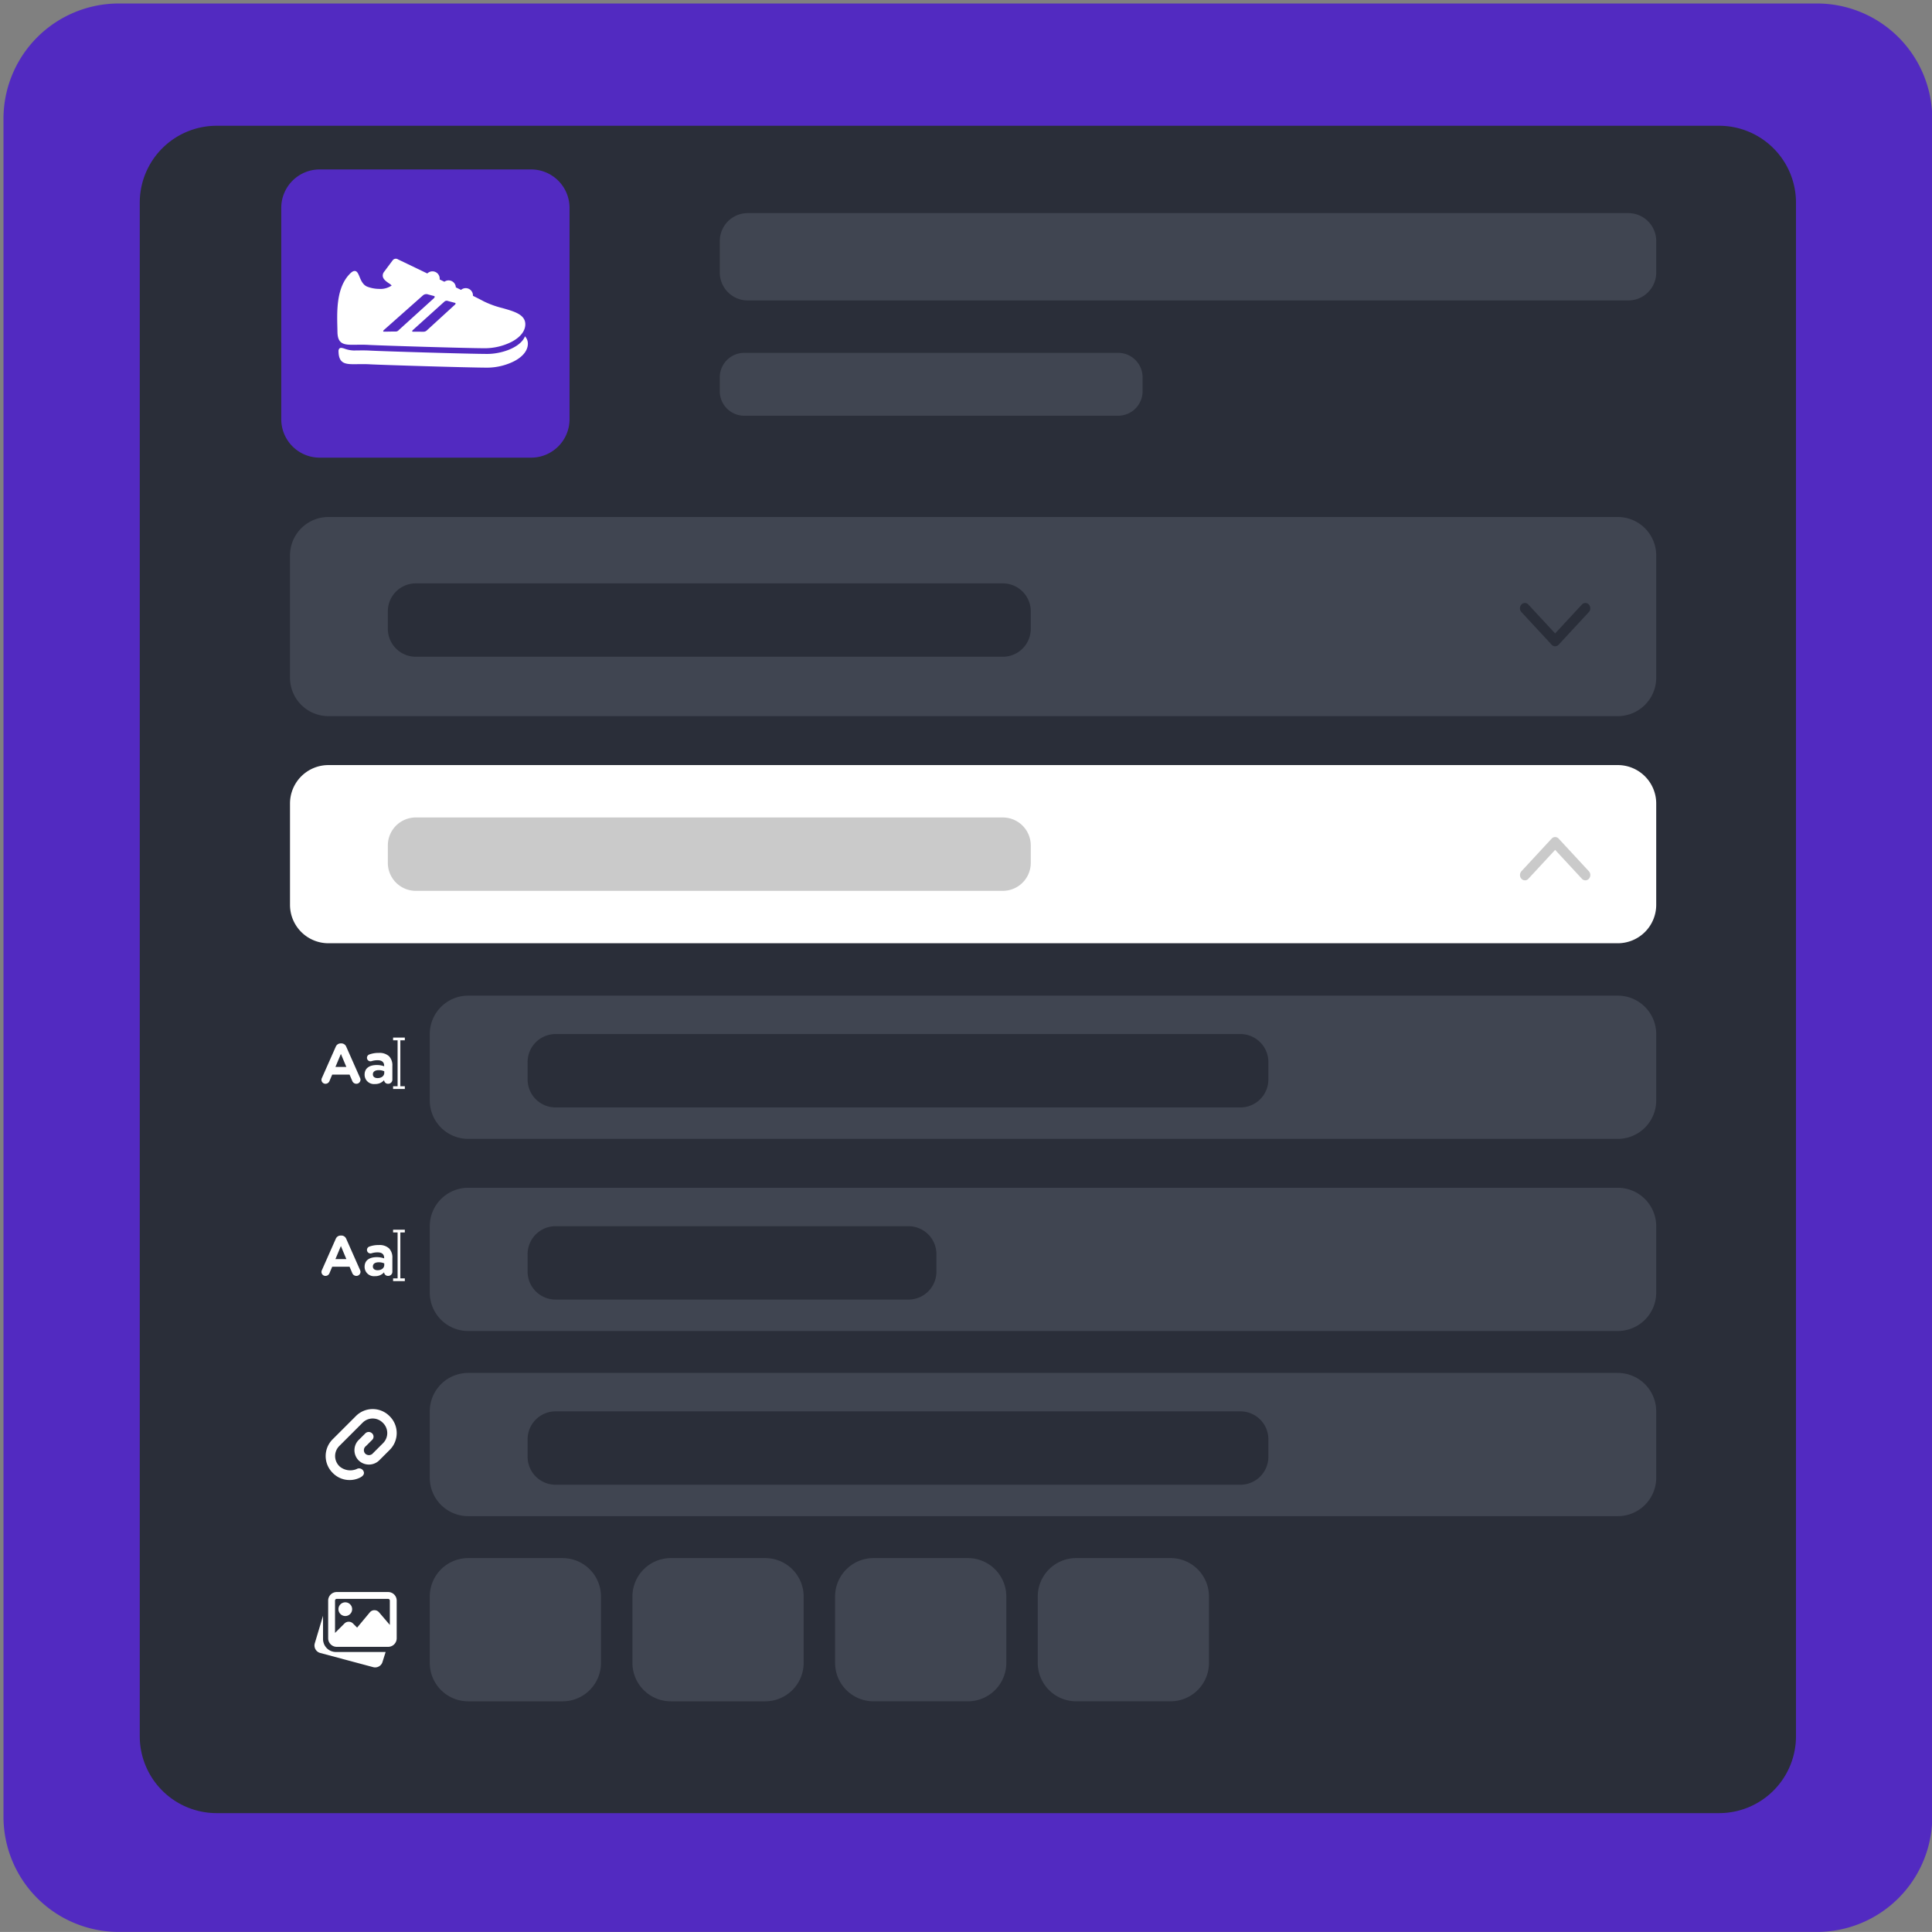 <svg xmlns="http://www.w3.org/2000/svg" xmlns:xlink="http://www.w3.org/1999/xlink" width="552" height="551.989" viewBox="0 0 552 551.989">
  <rect x="0" y="0" width="552" height="551.989" fill="#808080" stroke="none"/>
  <defs>
    <clipPath id="clip-path">
      <path id="Path_36068" data-name="Path 36068" d="M.03,408.537h552V-143.451H.03Z" transform="translate(-0.03 143.451)" fill="#522ac1"/>
    </clipPath>
  </defs>
  <g id="Group_4425" data-name="Group 4425" transform="translate(-0.03 143.451)">
    <g id="Group_4424" data-name="Group 4424" transform="translate(0.03 -143.451)" clip-path="url(#clip-path)">
      <g id="Group_4357" data-name="Group 4357" transform="translate(0.996 0.999)">
        <g id="Group_4356" data-name="Group 4356">
          <path id="Path_36034" data-name="Path 36034" d="M383.48,0a32.942,32.942,0,0,1,32.945,32.939v485.1a32.942,32.942,0,0,1-32.945,32.939H-101.708a32.942,32.942,0,0,1-32.945-32.939V32.939A32.941,32.941,0,0,1-101.708,0Z" transform="translate(134.652)" fill="#522ac1"/>
        </g>
      </g>
      <g id="Group_4359" data-name="Group 4359" transform="translate(39.931 35.935)">
        <g id="Group_4358" data-name="Group 4358" transform="translate(0 0)">
          <path id="Path_36035" data-name="Path 36035" d="M333.975,0a21.962,21.962,0,0,1,21.963,21.959V460.145A21.962,21.962,0,0,1,333.975,482.1H-95.306a21.962,21.962,0,0,1-21.963-21.959V21.959A21.962,21.962,0,0,1-95.306,0Z" transform="translate(117.27)" fill="#2a2e39"/>
        </g>
      </g>
      <g id="Group_4361" data-name="Group 4361" transform="translate(162.725 48.411) rotate(90)">
        <g id="Group_4360" data-name="Group 4360" transform="translate(0 0)">
          <path id="Path_36036" data-name="Path 36036" d="M71.367,0a10.981,10.981,0,0,1,10.98,10.982v60.4a10.981,10.981,0,0,1-10.98,10.982H10.98A10.981,10.981,0,0,1,0,71.38v-60.4A10.981,10.981,0,0,1,10.98,0Z" transform="translate(0)" fill="#522ac1"/>
        </g>
      </g>
      <g id="Group_4363" data-name="Group 4363" transform="translate(205.654 60.889)">
        <g id="Group_4362" data-name="Group 4362" transform="translate(0)">
          <path id="Path_36037" data-name="Path 36037" d="M192.109,0A7.986,7.986,0,0,1,200.1,7.985v8.983a7.986,7.986,0,0,1-7.987,7.985H-59.469a7.986,7.986,0,0,1-7.987-7.985V7.985A7.986,7.986,0,0,1-59.469,0Z" transform="translate(67.456)" fill="#404551"/>
        </g>
      </g>
      <g id="Group_4365" data-name="Group 4365" transform="translate(205.654 100.814)">
        <g id="Group_4364" data-name="Group 4364">
          <path id="Path_36038" data-name="Path 36038" d="M84.233,0a6.988,6.988,0,0,1,6.988,6.987V10.98a6.988,6.988,0,0,1-6.988,6.987H-22.589a6.988,6.988,0,0,1-6.988-6.987V6.987A6.988,6.988,0,0,1-22.589,0Z" transform="translate(29.577)" fill="#404551"/>
        </g>
      </g>
      <g id="Group_4367" data-name="Group 4367" transform="translate(96.715 96.081)">
        <g id="Group_4366" data-name="Group 4366" transform="translate(0 0)">
          <path id="Path_36039" data-name="Path 36039" d="M39.663.306l-.281-.413-.233.442c-1.516,2.881-6.559,4.6-10.558,4.6-5.091,0-30.231-.765-33.5-.951-.647-.038-1.323-.056-2.126-.056-.5,0-.961.006-1.41.012-.389,0-.756.01-1.1.01a8.158,8.158,0,0,1-2.607-.5,3.681,3.681,0,0,0-1.023-.244.684.684,0,0,0-.508.194,1.1,1.1,0,0,0-.234.819c.05,3.388,1.844,3.649,4.373,3.649.347,0,.717,0,1.109-.01.446-.006.906-.012,1.4-.012.792,0,1.457.017,2.1.055,3.277.187,28.441.952,33.539.952a17.316,17.316,0,0,0,7.65-1.837C38.781,5.7,40.178,3.915,40.178,2a2.961,2.961,0,0,0-.515-1.7" transform="translate(13.927 0.107)" fill="#fff"/>
        </g>
      </g>
      <g id="Group_4369" data-name="Group 4369" transform="translate(96.342 73.92)">
        <g id="Group_4368" data-name="Group 4368" transform="translate(0 0)">
          <path id="Path_36040" data-name="Path 36040" d="M3.265,18.2c.344,0,.712,0,1.1-.01.442-.006.9-.012,1.391-.012.788,0,1.447.018,2.076.055,3.251.187,28.221.952,33.278.952A17.07,17.07,0,0,0,48.7,17.349c2.516-1.324,3.9-3.105,3.9-5.016,0-2.771-3.162-3.665-6.509-4.613a26.865,26.865,0,0,1-5.307-1.905c-.719-.386-1.814-.945-3.149-1.613,0-.039.006-.077.006-.116a2.067,2.067,0,0,0-3.411-1.571l-1.484-.728A2.063,2.063,0,0,0,29.479.19L28.122-.469a2.066,2.066,0,0,0-1.808-2.3,2.066,2.066,0,0,0-1.711.595C20.192-4.3,16.576-6.031,16.252-6.185a1.139,1.139,0,0,0-.638-.206,1.152,1.152,0,0,0-.916.464L12.262-2.66a1.72,1.72,0,0,0-.381,1.325C12.026-.469,12.92.144,13.637.637a3.483,3.483,0,0,1,.779.63,5.648,5.648,0,0,1-3.555.966,9.83,9.83,0,0,1-3.318-.6c-1.324-.482-1.871-1.8-2.31-2.867-.367-.888-.685-1.656-1.391-1.656-.535,0-1.154.48-2.074,1.609C-1.357,2.691-1.211,8.759-1.1,13.194c.011.474.022.93.029,1.363C-1.026,17.94.754,18.2,3.265,18.2m26.19-12.31a.982.982,0,0,1,.9-.249c.431.129,1.451.4,2.075.558.533.133.052.552.052.552l-8.1,7.41a1.332,1.332,0,0,1-.836.305c-.807,0-2.371-.006-3.008-.006-.53,0-.09-.447-.09-.447ZM23.29,4.142a1.489,1.489,0,0,1,1.375-.378c.38.121,1.272.341,1.841.5.486.136-.029.638-.03.639L16.453,13.985a1.121,1.121,0,0,1-1.02.424c-.882,0-2.564.04-3.252.04-.389,0-.043-.418-.044-.418Z" transform="translate(1.146 6.391)" fill="#fff"/>
        </g>
      </g>
      <g id="Group_4371" data-name="Group 4371" transform="translate(82.859 218.594)">
        <g id="Group_4370" data-name="Group 4370" transform="translate(0 0)">
          <path id="Path_36041" data-name="Path 36041" d="M280.775,0a10.981,10.981,0,0,1,10.982,10.98V39.926a10.981,10.981,0,0,1-10.982,10.98H-87.608a10.981,10.981,0,0,1-10.982-10.98V10.98A10.981,10.981,0,0,1-87.608,0Z" transform="translate(98.589)" fill="#fff"/>
        </g>
      </g>
      <g id="Group_4373" data-name="Group 4373" transform="translate(112.31 296.449)">
        <g id="Group_4372" data-name="Group 4372" transform="translate(0 0)">
          <path id="Path_36042" data-name="Path 36042" d="M2.483.578V-.2H-.872V.578H.416V13.705H-.872v.781H2.483v-.781H1.2V.578Z" transform="translate(0.872 0.203)" fill="#fff"/>
        </g>
      </g>
      <g id="Group_4375" data-name="Group 4375" transform="translate(91.844 298.114)">
        <g id="Group_4374" data-name="Group 4374" transform="translate(0 0)">
          <path id="Path_36043" data-name="Path 36043" d="M.107,7.289,4.034-1.578a1.529,1.529,0,0,1,1.449-.981h.145a1.51,1.51,0,0,1,1.433.981l3.927,8.867a1.221,1.221,0,0,1,.129.5A1.175,1.175,0,0,1,9.957,8.978H9.941a1.263,1.263,0,0,1-1.193-.853l-.757-1.77H3.036L2.248,8.206A1.218,1.218,0,0,1,1.1,8.978,1.14,1.14,0,0,1-.038,7.841V7.82a1.313,1.313,0,0,1,.145-.531M7.075,4.171,5.515.45,3.956,4.171Z" transform="translate(0.038 2.559)" fill="#fff"/>
        </g>
      </g>
      <g id="Group_4377" data-name="Group 4377" transform="translate(104.172 300.821)">
        <g id="Group_4376" data-name="Group 4376" transform="translate(0 0)">
          <path id="Path_36044" data-name="Path 36044" d="M0,4.629V4.6C0,2.715,1.433,1.845,3.476,1.845A6.144,6.144,0,0,1,5.585,2.2V2.055c0-1.014-.628-1.577-1.851-1.577a5.638,5.638,0,0,0-1.69.242,1.049,1.049,0,0,1-.354.064A1,1,0,0,1,.676-.2V-.215a1.013,1.013,0,0,1,.66-.949,7.518,7.518,0,0,1,2.752-.45A3.985,3.985,0,0,1,7-.649,3.756,3.756,0,0,1,7.935,2.1V6.029A1.175,1.175,0,0,1,6.76,7.2H6.744A1.1,1.1,0,0,1,5.569,6.189V6.173a3.318,3.318,0,0,1-2.608,1.1A2.667,2.667,0,0,1,0,4.629m5.617-.563V3.632a3.789,3.789,0,0,0-1.561-.321c-1.046,0-1.69.418-1.69,1.191v.032c0,.66.547,1.046,1.336,1.046,1.143,0,1.916-.629,1.916-1.513" transform="translate(0 1.625)" fill="#fff"/>
        </g>
      </g>
      <g id="Group_4379" data-name="Group 4379" transform="translate(89.849 461.653)">
        <g id="Group_4378" data-name="Group 4378" transform="translate(0 0)">
          <path id="Path_36045" data-name="Path 36045" d="M4.527,7.655A3.665,3.665,0,0,1,1.06,5.16l-.034-.113a3.579,3.579,0,0,1-.17-1.061V-2.688L-1.519,5.237A2.222,2.222,0,0,0,.039,7.932l15.142,4.054a2.236,2.236,0,0,0,.564.073,2.181,2.181,0,0,0,2.115-1.6l.882-2.8Z" transform="translate(1.59 2.688)" fill="#fff"/>
        </g>
      </g>
      <g id="Group_4381" data-name="Group 4381" transform="translate(96.699 457.804)">
        <g id="Group_4380" data-name="Group 4380" transform="translate(0 0)">
          <path id="Path_36046" data-name="Path 36046" d="M1.449,2.9A1.957,1.957,0,1,0-.509.94,1.958,1.958,0,0,0,1.449,2.9" transform="translate(0.509 1.017)" fill="#fff"/>
        </g>
      </g>
      <g id="Group_4383" data-name="Group 4383" transform="translate(93.763 454.866)">
        <g id="Group_4382" data-name="Group 4382" transform="translate(0 0)">
          <path id="Path_36047" data-name="Path 36047" d="M12.679,0H-2.005A2.451,2.451,0,0,0-4.452,2.447V13.213a2.451,2.451,0,0,0,2.447,2.447H12.679a2.451,2.451,0,0,0,2.448-2.447V2.447A2.45,2.45,0,0,0,12.679,0ZM-2.005,1.957H12.679a.489.489,0,0,1,.489.489V9.4L10.074,5.787a1.752,1.752,0,0,0-1.313-.6,1.709,1.709,0,0,0-1.308.618L3.817,10.169,2.636,8.985a1.718,1.718,0,0,0-2.428,0l-2.7,2.7V2.447a.488.488,0,0,1,.488-.49Z" transform="translate(4.452)" fill="#fff"/>
        </g>
      </g>
      <g id="Group_4385" data-name="Group 4385" transform="translate(93.048 402.588)">
        <g id="Group_4384" data-name="Group 4384" transform="translate(0 0)">
          <path id="Path_36048" data-name="Path 36048" d="M9.784,6.565a1.283,1.283,0,0,0,.153-1.809c-.03-.035-.061-.068-.094-.1A1.373,1.373,0,0,0,7.9,4.632l-.025.025-1.7,1.7a4.146,4.146,0,0,0-.337,5.854q.061.069.126.135a4.214,4.214,0,0,0,5.958-.051l.1-.1,2.865-2.863a6.756,6.756,0,0,0,0-9.544l-.115-.115a6.758,6.758,0,0,0-9.547,0L-1.461,6.353a6.755,6.755,0,0,0,0,9.545l.115.115a6.708,6.708,0,0,0,7.731,1.264c.7-.341,1.457-.989.956-1.9a1.4,1.4,0,0,0-1.9-.56l-.057.033A4.714,4.714,0,0,1,.564,14.1l-.115-.117a4.053,4.053,0,0,1,0-5.726L7.132,1.58a4.054,4.054,0,0,1,5.727,0l.117.115a4.054,4.054,0,0,1,0,5.726l-2.865,2.863a1.519,1.519,0,0,1-2.135.239,1.173,1.173,0,0,1-.1-.087A1.459,1.459,0,0,1,7.95,8.374a1.345,1.345,0,0,1,.137-.113Z" transform="translate(3.436 2.305)" fill="#fff"/>
        </g>
      </g>
      <g id="Group_4387" data-name="Group 4387" transform="translate(110.812 233.564)">
        <g id="Group_4386" data-name="Group 4386">
          <path id="Path_36049" data-name="Path 36049" d="M130.043,0a7.986,7.986,0,0,1,7.987,7.985v4.991a7.986,7.986,0,0,1-7.987,7.985H-37.676a7.986,7.986,0,0,1-7.987-7.985V7.985A7.986,7.986,0,0,1-37.676,0Z" transform="translate(45.662)" fill="#cacaca"/>
        </g>
      </g>
      <g id="Group_4389" data-name="Group 4389" transform="translate(416.301 437.185)">
        <g id="Group_4388" data-name="Group 4388" transform="translate(0)">
          <path id="Path_36050" data-name="Path 36050" d="M8.128,0H27.1A10.981,10.981,0,0,1,38.078,10.98V29.944A10.981,10.981,0,0,1,27.1,40.924H8.128A10.981,10.981,0,0,1-2.854,29.944V10.98A10.981,10.981,0,0,1,8.128,0" transform="translate(2.854)" fill="#2a2e39"/>
        </g>
      </g>
      <g id="Group_4391" data-name="Group 4391" transform="translate(122.792 284.468)">
        <g id="Group_4390" data-name="Group 4390">
          <path id="Path_36051" data-name="Path 36051" d="M251.22,0A10.981,10.981,0,0,1,262.2,10.98V29.944a10.981,10.981,0,0,1-10.982,10.98H-77.23a10.981,10.981,0,0,1-10.982-10.98V10.98A10.981,10.981,0,0,1-77.23,0Z" transform="translate(88.212)" fill="#404551"/>
        </g>
      </g>
      <g id="Group_4393" data-name="Group 4393" transform="translate(150.746 295.447)">
        <g id="Group_4392" data-name="Group 4392">
          <path id="Path_36052" data-name="Path 36052" d="M150.732,0a7.986,7.986,0,0,1,7.987,7.985v4.991a7.986,7.986,0,0,1-7.987,7.985H-44.94a7.986,7.986,0,0,1-7.987-7.985V7.985A7.986,7.986,0,0,1-44.94,0Z" transform="translate(52.927)" fill="#2a2e39"/>
        </g>
      </g>
      <g id="Group_4395" data-name="Group 4395" transform="translate(122.792 339.365)">
        <g id="Group_4394" data-name="Group 4394">
          <path id="Path_36053" data-name="Path 36053" d="M251.22,0A10.981,10.981,0,0,1,262.2,10.98V29.944a10.981,10.981,0,0,1-10.982,10.98H-77.23a10.981,10.981,0,0,1-10.982-10.98V10.98A10.981,10.981,0,0,1-77.23,0Z" transform="translate(88.212)" fill="#404551"/>
        </g>
      </g>
      <g id="Group_4397" data-name="Group 4397" transform="translate(150.746 350.345)">
        <g id="Group_4396" data-name="Group 4396">
          <path id="Path_36054" data-name="Path 36054" d="M80.538,0a7.986,7.986,0,0,1,7.987,7.985v4.991a7.986,7.986,0,0,1-7.987,7.985H-20.293a7.986,7.986,0,0,1-7.987-7.985V7.985A7.986,7.986,0,0,1-20.293,0Z" transform="translate(28.28)" fill="#2a2e39"/>
        </g>
      </g>
      <g id="Group_4399" data-name="Group 4399" transform="translate(122.792 392.266)">
        <g id="Group_4398" data-name="Group 4398">
          <path id="Path_36055" data-name="Path 36055" d="M251.22,0A10.981,10.981,0,0,1,262.2,10.98V29.944a10.981,10.981,0,0,1-10.982,10.98H-77.23a10.981,10.981,0,0,1-10.982-10.98V10.98A10.981,10.981,0,0,1-77.23,0Z" transform="translate(88.212)" fill="#404551"/>
        </g>
      </g>
      <g id="Group_4401" data-name="Group 4401" transform="translate(150.746 403.246)">
        <g id="Group_4400" data-name="Group 4400">
          <path id="Path_36056" data-name="Path 36056" d="M150.732,0a7.986,7.986,0,0,1,7.987,7.985v4.991a7.986,7.986,0,0,1-7.987,7.985H-44.94a7.986,7.986,0,0,1-7.987-7.985V7.985A7.986,7.986,0,0,1-44.94,0Z" transform="translate(52.927)" fill="#2a2e39"/>
        </g>
      </g>
      <g id="Group_4403" data-name="Group 4403" transform="translate(112.31 351.343)">
        <g id="Group_4402" data-name="Group 4402" transform="translate(0 0)">
          <path id="Path_36057" data-name="Path 36057" d="M2.483.578V-.2H-.872V.578H.416V13.705H-.872v.781H2.483v-.781H1.2V.578Z" transform="translate(0.872 0.203)" fill="#fff"/>
        </g>
      </g>
      <g id="Group_4405" data-name="Group 4405" transform="translate(91.844 353.008)">
        <g id="Group_4404" data-name="Group 4404" transform="translate(0 0)">
          <path id="Path_36058" data-name="Path 36058" d="M.107,7.289,4.034-1.578a1.529,1.529,0,0,1,1.449-.981h.145a1.51,1.51,0,0,1,1.433.981l3.927,8.867a1.221,1.221,0,0,1,.129.5A1.175,1.175,0,0,1,9.957,8.978H9.941a1.263,1.263,0,0,1-1.193-.853l-.757-1.77H3.036L2.248,8.206A1.218,1.218,0,0,1,1.1,8.978,1.14,1.14,0,0,1-.038,7.841V7.82a1.313,1.313,0,0,1,.145-.531M7.075,4.171,5.515.45,3.956,4.171Z" transform="translate(0.038 2.559)" fill="#fff"/>
        </g>
      </g>
      <g id="Group_4407" data-name="Group 4407" transform="translate(104.172 355.715)">
        <g id="Group_4406" data-name="Group 4406" transform="translate(0 0)">
          <path id="Path_36059" data-name="Path 36059" d="M0,4.629V4.6C0,2.715,1.433,1.845,3.476,1.845A6.144,6.144,0,0,1,5.585,2.2V2.055c0-1.014-.628-1.577-1.851-1.577a5.638,5.638,0,0,0-1.69.242,1.049,1.049,0,0,1-.354.064A1,1,0,0,1,.676-.2V-.215a1.013,1.013,0,0,1,.66-.949,7.518,7.518,0,0,1,2.752-.45A3.985,3.985,0,0,1,7-.649,3.756,3.756,0,0,1,7.935,2.1V6.029A1.175,1.175,0,0,1,6.76,7.2H6.744A1.1,1.1,0,0,1,5.569,6.189V6.173a3.318,3.318,0,0,1-2.608,1.1A2.667,2.667,0,0,1,0,4.629m5.617-.563V3.632a3.789,3.789,0,0,0-1.561-.321c-1.046,0-1.69.418-1.69,1.191v.032c0,.66.547,1.046,1.336,1.046,1.143,0,1.916-.629,1.916-1.513" transform="translate(0 1.625)" fill="#fff"/>
        </g>
      </g>
      <g id="Group_4409" data-name="Group 4409" transform="translate(122.792 445.168)">
        <g id="Group_4408" data-name="Group 4408">
          <path id="Path_36060" data-name="Path 36060" d="M28.078,0A10.981,10.981,0,0,1,39.059,10.98V29.944a10.981,10.981,0,0,1-10.982,10.98H1.123A10.981,10.981,0,0,1-9.859,29.944V10.98A10.981,10.981,0,0,1,1.123,0Z" transform="translate(9.859)" fill="#404551"/>
        </g>
      </g>
      <g id="Group_4411" data-name="Group 4411" transform="translate(180.695 445.167)">
        <g id="Group_4410" data-name="Group 4410" transform="translate(0)">
          <path id="Path_36061" data-name="Path 36061" d="M28.078,0A10.981,10.981,0,0,1,39.059,10.98V29.944a10.981,10.981,0,0,1-10.982,10.98H1.123A10.981,10.981,0,0,1-9.859,29.944V10.98A10.981,10.981,0,0,1,1.123,0Z" transform="translate(9.859)" fill="#404551"/>
        </g>
      </g>
      <g id="Group_4413" data-name="Group 4413" transform="translate(238.599 445.166)">
        <g id="Group_4412" data-name="Group 4412" transform="translate(0 0)">
          <path id="Path_36062" data-name="Path 36062" d="M28.078,0A10.981,10.981,0,0,1,39.059,10.98V29.944a10.981,10.981,0,0,1-10.982,10.98H1.123A10.981,10.981,0,0,1-9.859,29.944V10.98A10.981,10.981,0,0,1,1.123,0Z" transform="translate(9.859)" fill="#404551"/>
        </g>
      </g>
      <g id="Group_4415" data-name="Group 4415" transform="translate(296.502 445.165)">
        <g id="Group_4414" data-name="Group 4414" transform="translate(0 0)">
          <path id="Path_36063" data-name="Path 36063" d="M28.078,0A10.981,10.981,0,0,1,39.059,10.98V29.944a10.981,10.981,0,0,1-10.982,10.98H1.123A10.981,10.981,0,0,1-9.859,29.944V10.98A10.981,10.981,0,0,1,1.123,0Z" transform="translate(9.859)" fill="#404551"/>
        </g>
      </g>
      <g id="Group_4417" data-name="Group 4417" transform="translate(82.859 147.716)">
        <g id="Group_4416" data-name="Group 4416">
          <path id="Path_36064" data-name="Path 36064" d="M280.775,0a10.981,10.981,0,0,1,10.982,10.98V45.915a10.981,10.981,0,0,1-10.982,10.98H-87.608a10.981,10.981,0,0,1-10.982-10.98V10.98A10.981,10.981,0,0,1-87.608,0Z" transform="translate(98.589)" fill="#404551"/>
        </g>
      </g>
      <g id="Group_4419" data-name="Group 4419" transform="translate(110.813 166.681)">
        <g id="Group_4418" data-name="Group 4418">
          <path id="Path_36065" data-name="Path 36065" d="M130.043,0a7.986,7.986,0,0,1,7.987,7.985v4.991a7.986,7.986,0,0,1-7.987,7.985H-37.676a7.986,7.986,0,0,1-7.987-7.985V7.985A7.986,7.986,0,0,1-37.676,0Z" transform="translate(45.662)" fill="#2a2e39"/>
        </g>
      </g>
      <g id="Group_4421" data-name="Group 4421" transform="translate(454.379 251.525) rotate(180)">
        <g id="Group_4420" data-name="Group 4420" transform="translate(0 0)">
          <path id="Path_36066" data-name="Path 36066" d="M10.054,12.367a1.351,1.351,0,0,1-1-.445L.413,2.594a1.606,1.606,0,0,1,0-2.149A1.336,1.336,0,0,1,2.3.341c.036.033.071.068.1.1L10.054,8.7,17.7.446a1.336,1.336,0,0,1,1.888-.1c.036.033.071.068.1.1a1.606,1.606,0,0,1,0,2.149L11.05,11.924a1.35,1.35,0,0,1-1,.443" transform="translate(0 0)" fill="#cacaca"/>
        </g>
      </g>
      <g id="Group_4423" data-name="Group 4423" transform="translate(434.271 172.281)">
        <g id="Group_4422" data-name="Group 4422" transform="translate(0 0)">
          <path id="Path_36067" data-name="Path 36067" d="M7.441,9.153a1.351,1.351,0,0,1-1-.445L-2.2-.62a1.606,1.606,0,0,1,0-2.149,1.336,1.336,0,0,1,1.888-.1c.036.033.071.068.1.1l7.65,8.255,7.65-8.254a1.336,1.336,0,0,1,1.888-.1c.036.033.071.068.1.1a1.606,1.606,0,0,1,0,2.149L8.437,8.71a1.35,1.35,0,0,1-1,.443" transform="translate(2.613 3.214)" fill="#2a2e39"/>
        </g>
      </g>
    </g>
  </g>
</svg>
